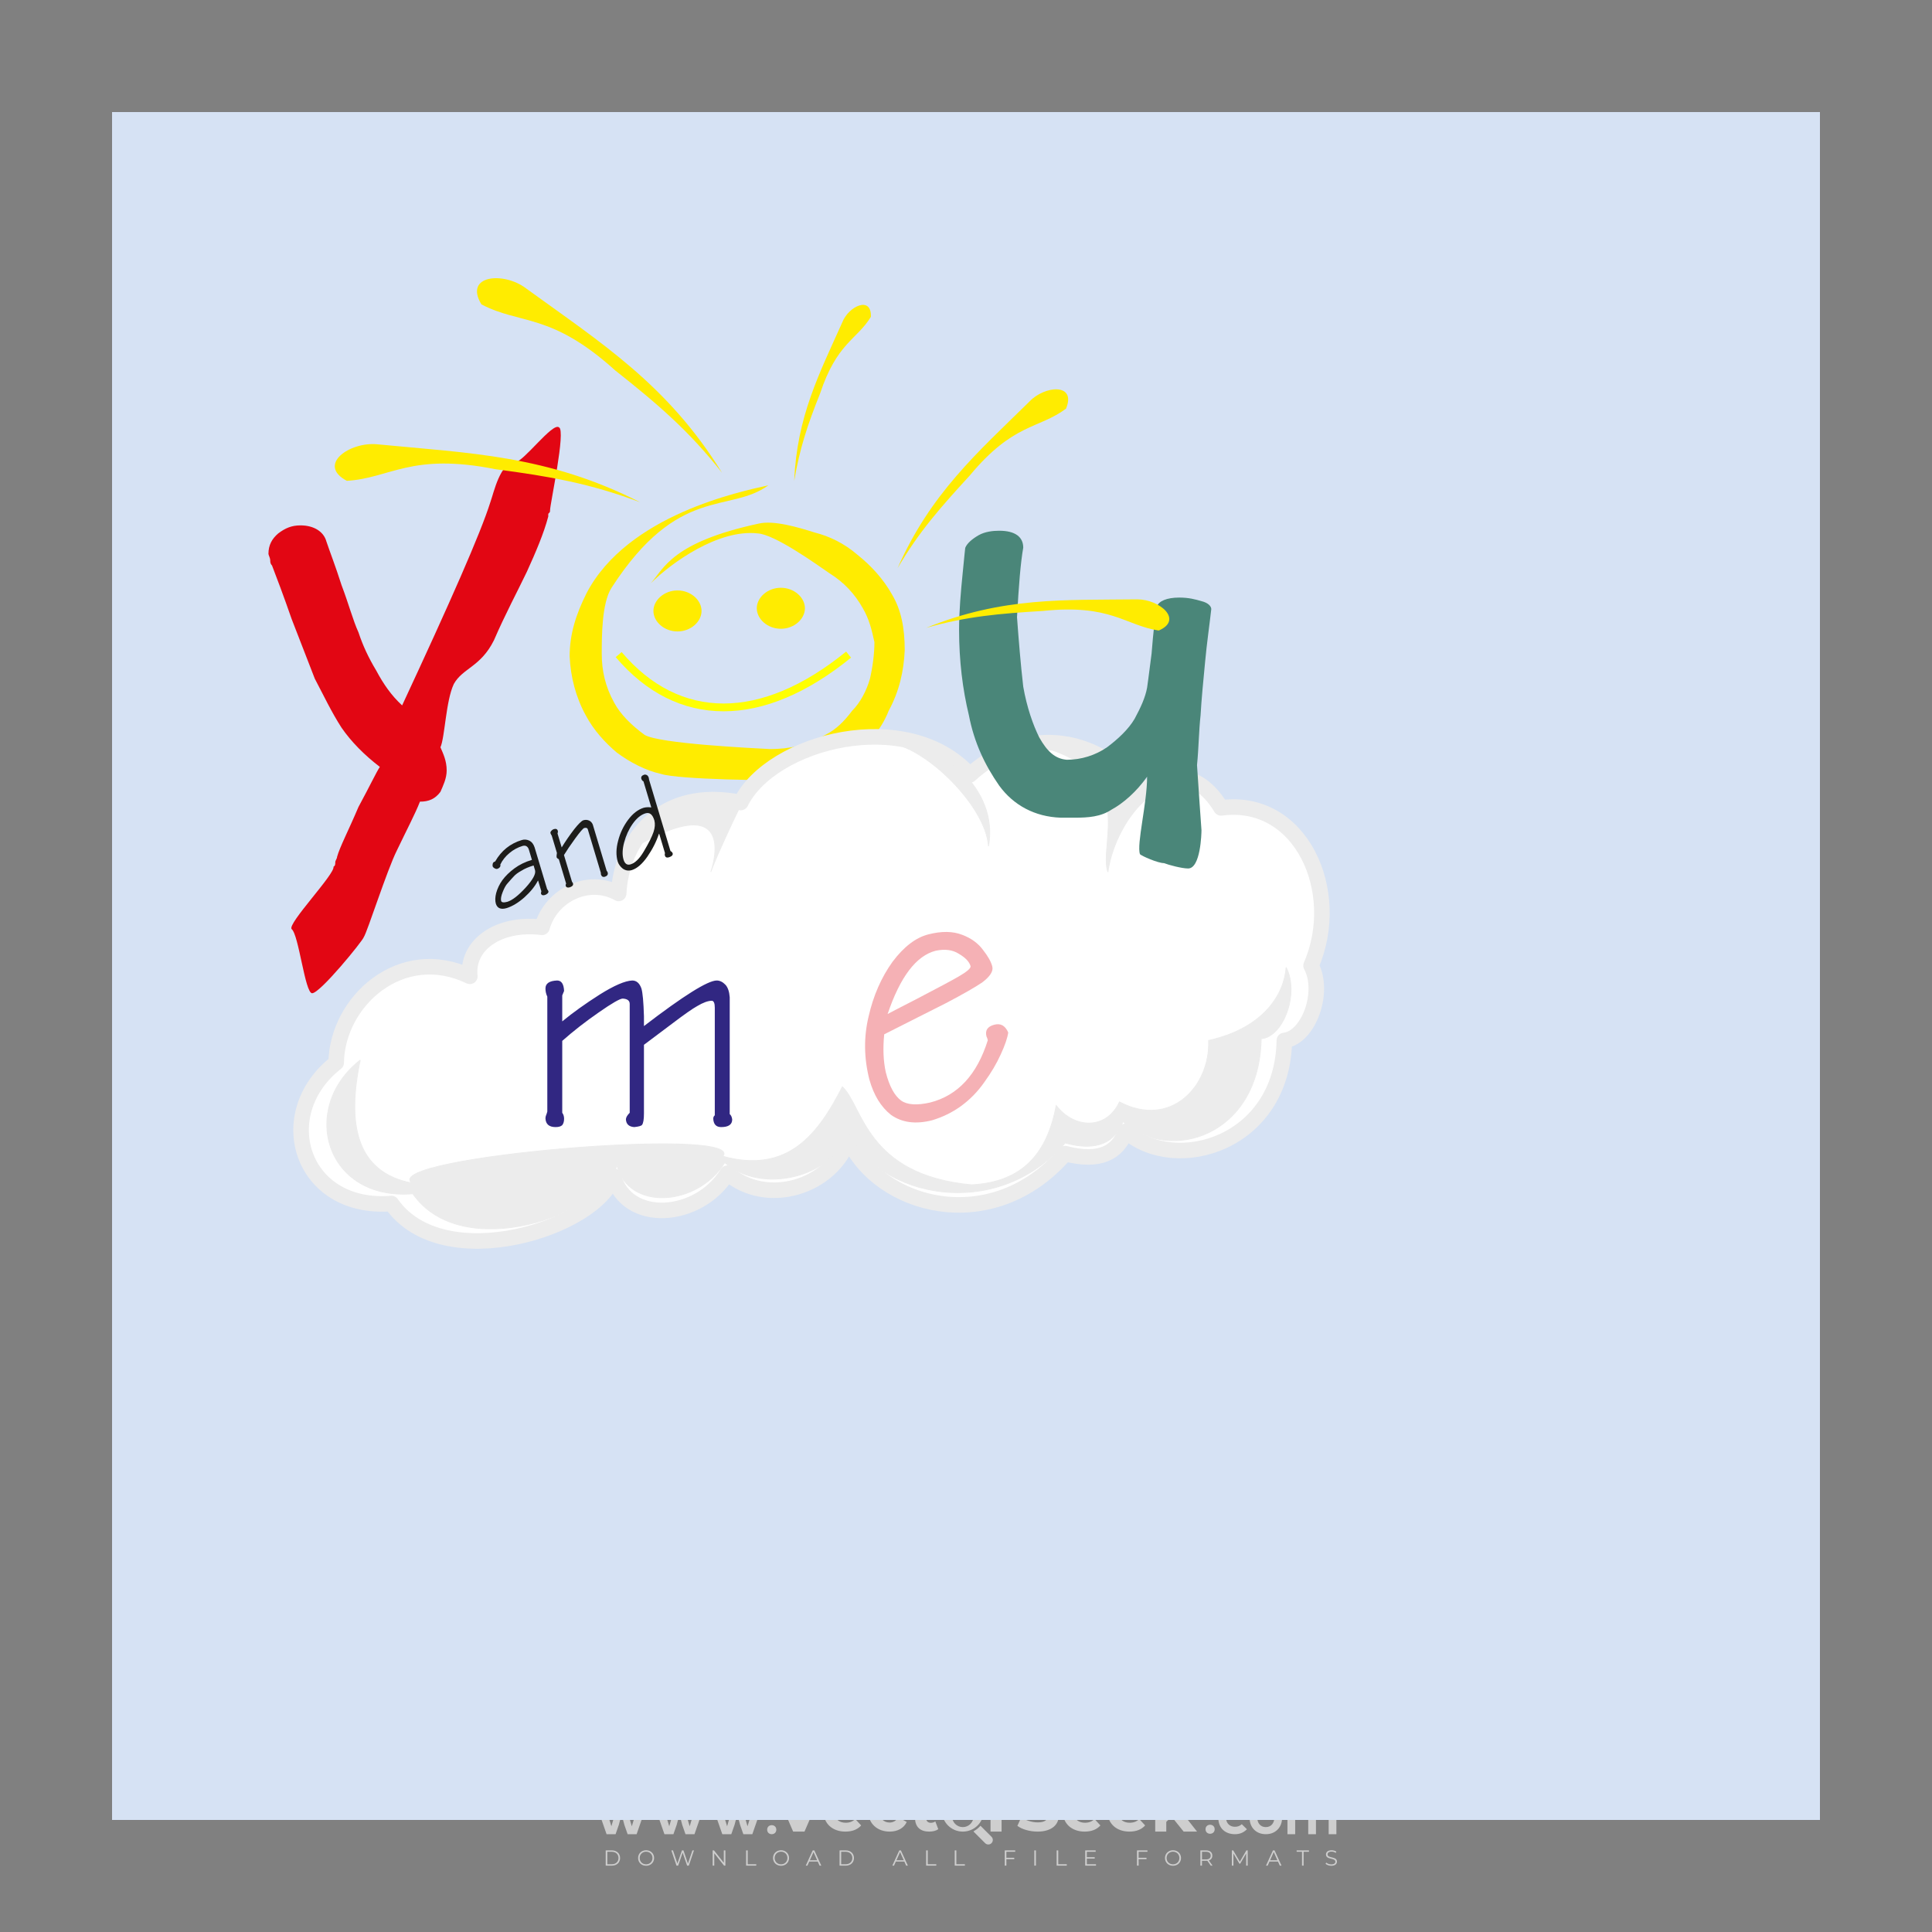 <?xml version="1.0" encoding="iso-8859-1"?>
<!-- Generator: Adobe Illustrator 27.0.0, SVG Export Plug-In . SVG Version: 6.00 Build 0)  -->
<svg version="1.1" id="Layer_1" xmlns="http://www.w3.org/2000/svg" xmlns:xlink="http://www.w3.org/1999/xlink" x="0px" y="0px"
	 viewBox="0 0 500 500" style="enable-background:new 0 0 500 500;" xml:space="preserve">
<rect x="0" y="0" width="500" height="500" fill="#808080" stroke="none"/>
<g id="watermark_1_">
	<g>
		<g id="watermark" style="opacity:0.61;">
			<g>
				<g>
					<g>
						<g>
							<polygon style="fill:#FFFFFF;" points="213.765,461.172 208.204,474.017 205.268,474.017 199.726,461.172 202.938,461.172 
								206.846,470.347 210.81,461.172 							"/>
						</g>
						<g>
							<path style="fill:#FFFFFF;" d="M223.507,469.741h-7.469c0.275,1.23,1.321,1.982,2.826,1.982c1.046,0,1.798-0.312,2.477-0.954
								l1.523,1.651c-0.917,1.046-2.294,1.597-4.074,1.597c-3.413,0-5.634-2.147-5.634-5.083c0-2.954,2.257-5.083,5.267-5.083
								c2.899,0,5.138,1.945,5.138,5.12C223.562,469.191,223.526,469.503,223.507,469.741 M216.002,468.071h4.863
								c-0.202-1.248-1.138-2.055-2.422-2.055C217.139,466.016,216.204,466.805,216.002,468.071"/>
						</g>
						<g>
							<path style="fill:#FFFFFF;" d="M224.735,468.934c0-2.973,2.294-5.083,5.505-5.083c2.074,0,3.707,0.899,4.423,2.514
								l-2.22,1.193c-0.532-0.936-1.321-1.358-2.221-1.358c-1.45,0-2.587,1.009-2.587,2.734c0,1.725,1.138,2.734,2.587,2.734
								c0.899,0,1.688-0.404,2.221-1.358l2.22,1.211c-0.716,1.578-2.349,2.495-4.423,2.495
								C227.029,474.017,224.735,471.907,224.735,468.934"/>
						</g>
						<g>
							<path style="fill:#FFFFFF;" d="M242.828,473.393c-0.587,0.422-1.45,0.624-2.331,0.624c-2.33,0-3.688-1.193-3.688-3.542
								v-4.055h-1.523v-2.202h1.523v-2.404h2.863v2.404h2.459v2.202h-2.459v4.019c0,0.844,0.458,1.303,1.229,1.303
								c0.422,0,0.844-0.128,1.156-0.367L242.828,473.393z"/>
						</g>
					</g>
					<g>
						<path style="fill:#FFFFFF;" d="M262.474,463.997v2.643c-0.238-0.018-0.422-0.037-0.642-0.037
							c-1.578,0-2.624,0.862-2.624,2.753v4.661h-2.863v-9.873h2.734v1.303C259.776,464.493,260.951,463.997,262.474,463.997"/>
					</g>
					<g>
						<path style="fill:#FFFFFF;" d="M263.299,472.53l1.009-2.239c1.083,0.789,2.697,1.339,4.239,1.339
							c1.762,0,2.477-0.587,2.477-1.376c0-2.404-7.469-0.752-7.469-5.524c0-2.184,1.762-4,5.413-4c1.615,0,3.267,0.385,4.459,1.138
							l-0.918,2.257c-1.193-0.679-2.422-1.009-3.56-1.009c-1.761,0-2.44,0.66-2.44,1.468c0,2.367,7.468,0.734,7.468,5.45
							c0,2.147-1.78,3.982-5.45,3.982C266.492,474.017,264.437,473.411,263.299,472.53"/>
					</g>
					<g>
						<path style="fill:#FFFFFF;" d="M285.428,469.741h-7.469c0.275,1.23,1.321,1.982,2.826,1.982c1.046,0,1.798-0.312,2.477-0.954
							l1.523,1.651c-0.918,1.046-2.294,1.597-4.074,1.597c-3.413,0-5.634-2.147-5.634-5.083c0-2.954,2.257-5.083,5.267-5.083
							c2.9,0,5.138,1.945,5.138,5.12C285.484,469.191,285.447,469.503,285.428,469.741 M277.923,468.071h4.863
							c-0.202-1.248-1.138-2.055-2.422-2.055C279.061,466.016,278.125,466.805,277.923,468.071"/>
					</g>
					<g>
						<path style="fill:#FFFFFF;" d="M297.007,469.741h-7.469c0.275,1.23,1.321,1.982,2.826,1.982c1.046,0,1.798-0.312,2.477-0.954
							l1.523,1.651c-0.918,1.046-2.294,1.597-4.074,1.597c-3.413,0-5.634-2.147-5.634-5.083c0-2.954,2.257-5.083,5.267-5.083
							c2.899,0,5.138,1.945,5.138,5.12C297.062,469.191,297.025,469.503,297.007,469.741 M289.501,468.071h4.863
							c-0.202-1.248-1.138-2.055-2.422-2.055C290.639,466.016,289.703,466.805,289.501,468.071"/>
					</g>
					<g>
						<polygon style="fill:#FFFFFF;" points="303.208,470.145 301.831,471.503 301.831,474.017 298.969,474.017 298.969,460.401 
							301.831,460.401 301.831,468.108 306.016,464.144 309.429,464.144 305.318,468.328 309.796,474.017 306.327,474.017 						"/>
					</g>
					<g>
						<path style="fill:#FFFFFF;" d="M256.601,475.359L256.601,475.359l-2.86-2.86c-0.435,0.508-0.953,0.943-1.534,1.284
							c-0.092,0.069-0.186,0.136-0.283,0.199l3.027,3.027c0.456,0.456,1.195,0.456,1.65,0
							C257.057,476.554,257.057,475.815,256.601,475.359"/>
					</g>
					<g>
						<path style="fill:#FFFFFF;" d="M249.984,463.244c0.221-0.173,0.495-0.281,0.797-0.281c0.042,0,0.083,0.002,0.124,0.006
							c-0.214-0.156-0.478-0.249-0.764-0.249c-0.395,0-0.744,0.18-0.981,0.458c-0.051,0-0.1,0.006-0.151,0.008
							c0.039-0.077,0.064-0.162,0.064-0.255c0-0.234-0.143-0.434-0.346-0.519c0.087,0.126,0.138,0.279,0.138,0.445
							c0,0.122-0.031,0.237-0.081,0.341c-2.811,0.201-5.03,2.539-5.03,5.4c0,2.993,2.426,5.42,5.42,5.42
							c2.993,0,5.42-2.426,5.42-5.42C254.595,465.879,252.593,463.635,249.984,463.244 M247.983,464.656
							c0.435,0,0.844,0.112,1.199,0.309c0.374-0.245,0.82-0.387,1.299-0.387c0.711,0,1.348,0.312,1.784,0.806
							c-0.435-0.379-1.004-0.61-1.627-0.61c-0.449,0-0.87,0.12-1.234,0.329c-0.079,0.046-0.156,0.096-0.229,0.15
							c-0.065-0.048-0.133-0.093-0.204-0.134c-0.369-0.219-0.8-0.344-1.26-0.344c-0.3,0-0.588,0.054-0.854,0.152
							C247.196,464.754,247.578,464.656,247.983,464.656 M251.772,469.098c0.115,0.305,0.181,0.634,0.181,0.979
							c0,1.534-1.244,2.777-2.778,2.777c-1.534,0-2.777-1.243-2.777-2.777c0-0.345,0.066-0.674,0.181-0.979
							c-0.62-0.382-1.035-1.064-1.035-1.846c0-1.197,0.971-2.168,2.168-2.168c0.565,0,1.078,0.218,1.463,0.572
							c0.386-0.354,0.899-0.572,1.464-0.572c1.197,0,2.168,0.971,2.168,2.168C252.807,468.034,252.392,468.716,251.772,469.098"/>
					</g>
					<g>
						<path style="fill:#FFFFFF;" d="M251.666,467.061c0,0.497-0.404,0.901-0.901,0.901c-0.497,0-0.901-0.404-0.901-0.901
							s0.404-0.901,0.901-0.901c0.101,0,0.197,0.017,0.287,0.047c-0.03,0.062-0.045,0.132-0.045,0.204
							c0,0.273,0.221,0.494,0.494,0.494c0.05,0,0.099-0.008,0.146-0.022C251.66,466.941,251.666,467,251.666,467.061"/>
					</g>
					<g>
						<path style="fill:#FFFFFF;" d="M248.255,467.061c0,0.376-0.305,0.681-0.681,0.681c-0.376,0-0.681-0.305-0.681-0.681
							s0.305-0.681,0.681-0.681c0.076,0,0.149,0.013,0.217,0.035c-0.023,0.047-0.034,0.1-0.034,0.155
							c0,0.206,0.167,0.374,0.374,0.374c0.038,0,0.075-0.006,0.11-0.017C248.25,466.97,248.255,467.015,248.255,467.061"/>
					</g>
					<g>
						<g>
							<g>
								<rect x="242.908" y="467.83" style="fill:#FFFFFF;" width="0.616" height="0.616"/>
							</g>
							<g>
								<rect x="254.827" y="467.83" style="fill:#FFFFFF;" width="0.616" height="0.616"/>
							</g>
							<g>
								<path style="fill:#FFFFFF;" d="M255.205,468.082h-0.14c0-3.248-2.642-5.89-5.89-5.89c-3.248,0-5.89,2.642-5.89,5.89h-0.14
									c0-1.611,0.627-3.125,1.766-4.264c1.139-1.139,2.653-1.766,4.264-1.766c1.611,0,3.125,0.627,4.264,1.766
									C254.578,464.957,255.205,466.471,255.205,468.082"/>
							</g>
						</g>
						<g>
							<rect x="248.868" y="461.814" style="fill:#FFFFFF;" width="0.616" height="0.616"/>
						</g>
						<g>
							<rect x="244.95" y="462.052" style="fill:#FFFFFF;" width="8.45" height="0.14"/>
						</g>
						<g>
							<path style="fill:#FFFFFF;" d="M245.174,462.15c0,0.108-0.088,0.196-0.196,0.196c-0.108,0-0.196-0.088-0.196-0.196
								c0-0.108,0.088-0.196,0.196-0.196C245.086,461.954,245.174,462.042,245.174,462.15"/>
						</g>
						<g>
							<path style="fill:#FFFFFF;" d="M253.596,462.15c0,0.108-0.088,0.196-0.196,0.196c-0.108,0-0.196-0.088-0.196-0.196
								c0-0.108,0.088-0.196,0.196-0.196C253.509,461.954,253.596,462.042,253.596,462.15"/>
						</g>
					</g>
				</g>
				<g>
					<path style="fill:#FFFFFF;" d="M314.356,473.409c0,1.559-2.364,1.559-2.364,0C311.993,471.851,314.356,471.851,314.356,473.409
						z"/>
				</g>
				<g>
					<g>
						<g>
							<path style="fill:#FFFFFF;" d="M161.739,466.549l1.772,6.088l1.855-6.088h2.215l-2.823,8.14h-2.33l-0.837-2.396l-0.722-2.708
								l-0.722,2.708l-0.837,2.396h-2.33l-2.839-8.14h2.231l1.855,6.088l1.756-6.088H161.739z"/>
						</g>
						<g>
							<path style="fill:#FFFFFF;" d="M176.713,466.549l1.772,6.088l1.855-6.088h2.215l-2.823,8.14h-2.33l-0.837-2.396l-0.722-2.708
								l-0.722,2.708l-0.837,2.396h-2.33l-2.839-8.14h2.231l1.855,6.088l1.756-6.088H176.713z"/>
						</g>
						<g>
							<path style="fill:#FFFFFF;" d="M191.687,466.549l1.772,6.088l1.855-6.088h2.215l-2.823,8.14h-2.33l-0.837-2.396l-0.722-2.708
								l-0.722,2.708l-0.837,2.396h-2.33l-2.839-8.14h2.231l1.855,6.088l1.756-6.088H191.687z"/>
						</g>
					</g>
					<g>
						<path style="fill:#FFFFFF;" d="M200.908,473.52c0,1.559-2.364,1.559-2.364,0C198.545,471.962,200.908,471.962,200.908,473.52z
							"/>
					</g>
					<g>
						<path style="fill:#FFFFFF;" d="M322.71,473.409c-0.935,0.919-1.919,1.28-3.117,1.28c-2.346,0-4.3-1.411-4.3-4.282
							s1.953-4.284,4.3-4.284c1.149,0,2.035,0.329,2.921,1.199l-1.264,1.329c-0.476-0.428-1.066-0.64-1.623-0.64
							c-1.346,0-2.33,0.985-2.33,2.396c0,1.542,1.05,2.362,2.297,2.362c0.64,0,1.28-0.18,1.772-0.672L322.71,473.409z"/>
					</g>
					<g>
						<path style="fill:#FFFFFF;" d="M331.805,470.472c0,2.33-1.591,4.217-4.217,4.217c-2.626,0-4.201-1.887-4.201-4.217
							c0-2.314,1.609-4.217,4.185-4.217C330.149,466.255,331.805,468.158,331.805,470.472z M325.389,470.472
							c0,1.231,0.739,2.38,2.199,2.38c1.46,0,2.199-1.149,2.199-2.38c0-1.215-0.854-2.396-2.199-2.396
							C326.144,468.077,325.389,469.258,325.389,470.472z"/>
					</g>
					<g>
						<path style="fill:#FFFFFF;" d="M338.572,474.689v-4.332c0-1.068-0.559-2.035-1.658-2.035c-1.082,0-1.722,0.967-1.722,2.035
							v4.332h-2.003v-8.107h1.855l0.148,0.985c0.426-0.82,1.362-1.116,2.133-1.116c0.969,0,1.937,0.394,2.396,1.51
							c0.723-1.149,1.658-1.478,2.708-1.478c2.297,0,3.43,1.412,3.43,3.84v4.365h-2.003v-4.365c0-1.066-0.442-1.97-1.526-1.97
							c-1.082,0-1.756,0.935-1.756,2.003v4.332H338.572z"/>
					</g>
				</g>
			</g>
		</g>
		<g style="opacity:0.61;">
			<g>
				<g>
					<path style="fill:#FFFFFF;" d="M345.988,431.299c-0.006-1.224-0.959-2.121-2.189-2.14c-0.924-0.014-0.832,0.12-0.834-0.867
						c-0.003-1.097-0.007-2.194,0.003-3.292c0.003-0.379-0.112-0.691-0.362-0.976c-2.342-2.668-4.678-5.342-7.019-8.011
						c-0.12-0.137-0.275-0.244-0.414-0.366c-6.214,0-12.427,0-18.641,0c-0.794,0.293-1.14,0.868-1.138,1.709
						c0.01,3.748,0.004,7.496,0.004,11.243c0,0.556-0.003,0.589-0.55,0.551c-1.497-0.102-2.516,0.986-2.497,2.492
						c0.044,3.476,0.013,6.953,0.014,10.429c0.001,1.58,0.867,2.443,2.45,2.449c0.582,0.002,0.582,0.002,0.582,0.6
						c0,2.219-0.001,4.438,0.001,6.657c0.001,1.192,0.58,1.771,1.768,1.771c8.013,0.001,16.027,0.001,24.04,0
						c1.168,0,1.755-0.583,1.757-1.745c0.002-2.256,0-4.512,0.001-6.768c0-0.512,0.002-0.511,0.52-0.515
						c0.271-0.002,0.541,0.008,0.809-0.058c0.996-0.246,1.69-1.044,1.694-2.069C346.003,438.696,346.005,434.997,345.988,431.299z
						 M317.537,417.162c5.337,0,10.674,0,16.01,0c0.548,0,0.554,0.007,0.554,0.561c0.001,2.243-0.001,4.486,0.001,6.73
						c0.001,0.811,0.249,1.059,1.06,1.059c1.91,0.001,3.821,0,5.731,0.001c0.458,0,0.479,0.021,0.481,0.483
						c0.003,0.887,0.002,1.775,0,2.662c-0.001,0.477-0.024,0.498-0.504,0.499c-3.895,0.001-7.79,0-11.684,0
						c-3.882,0-7.765,0-11.647,0c-0.55,0-0.552-0.001-0.552-0.561c-0.001-3.624-0.001-7.247,0-10.871
						C316.987,417.166,316.991,417.162,317.537,417.162z M340.822,451.579c-3.883,0.001-7.766,0-11.65,0c-3.871,0-7.742,0-11.613,0
						c-0.572,0-0.574-0.002-0.574-0.579c-0.001-1.997-0.001-3.994,0.001-5.991c0-0.464,0.023-0.486,0.478-0.487
						c7.803-0.001,15.607-0.001,23.41,0c0.478,0,0.499,0.02,0.499,0.503c0.002,1.997,0.001,3.994,0,5.991
						C341.375,451.574,341.37,451.579,340.822,451.579z"/>
				</g>
				<g>
					<g>
						<rect x="327.418" y="417.053" style="fill:#FFFFFF;" width="1.757" height="1.054"/>
					</g>
					<g>
						<rect x="325.662" y="418.107" style="fill:#FFFFFF;" width="1.757" height="1.054"/>
					</g>
					<g>
						<rect x="327.418" y="419.161" style="fill:#FFFFFF;" width="1.757" height="1.054"/>
					</g>
					<g>
						<rect x="325.662" y="420.215" style="fill:#FFFFFF;" width="1.757" height="1.054"/>
					</g>
					<g>
						<rect x="327.418" y="421.269" style="fill:#FFFFFF;" width="1.757" height="1.054"/>
					</g>
					<g>
						<rect x="325.662" y="422.323" style="fill:#FFFFFF;" width="1.757" height="1.054"/>
					</g>
					<g>
						<rect x="327.418" y="423.378" style="fill:#FFFFFF;" width="1.757" height="1.054"/>
					</g>
					<g>
						<rect x="325.662" y="424.432" style="fill:#FFFFFF;" width="1.757" height="1.054"/>
					</g>
					<g>
						<rect x="327.418" y="425.486" style="fill:#FFFFFF;" width="1.757" height="1.054"/>
					</g>
					<g>
						<rect x="325.662" y="426.54" style="fill:#FFFFFF;" width="1.757" height="1.054"/>
					</g>
					<g>
						<rect x="327.418" y="427.594" style="fill:#FFFFFF;" width="1.757" height="1.054"/>
					</g>
					<g>
						<rect x="325.662" y="428.648" style="fill:#FFFFFF;" width="1.757" height="1.054"/>
					</g>
				</g>
			</g>
			<g>
				<path style="fill:#FFFFFF;" d="M187.637,431.299c-0.006-1.224-0.959-2.121-2.189-2.14c-0.924-0.014-0.832,0.12-0.834-0.867
					c-0.003-1.097-0.007-2.194,0.003-3.292c0.003-0.379-0.112-0.691-0.362-0.976c-2.342-2.668-4.678-5.342-7.019-8.011
					c-0.12-0.137-0.275-0.244-0.414-0.366c-6.214,0-12.427,0-18.641,0c-0.794,0.293-1.14,0.868-1.138,1.709
					c0.01,3.748,0.004,7.496,0.004,11.243c0,0.556-0.003,0.589-0.55,0.551c-1.497-0.102-2.516,0.986-2.497,2.492
					c0.044,3.476,0.013,6.953,0.014,10.429c0.001,1.58,0.867,2.443,2.45,2.449c0.582,0.002,0.582,0.002,0.582,0.6
					c0,2.219-0.001,4.438,0.001,6.657c0.001,1.192,0.58,1.771,1.768,1.771c8.013,0.001,16.027,0.001,24.04,0
					c1.168,0,1.755-0.583,1.757-1.745c0.002-2.256,0-4.512,0.001-6.768c0-0.512,0.002-0.511,0.52-0.515
					c0.271-0.002,0.541,0.008,0.809-0.058c0.996-0.246,1.69-1.044,1.694-2.069C187.652,438.696,187.655,434.997,187.637,431.299z
					 M159.187,417.162c5.337,0,10.674,0,16.01,0c0.548,0,0.554,0.007,0.554,0.561c0.001,2.243-0.001,4.486,0.001,6.73
					c0.001,0.811,0.249,1.059,1.06,1.059c1.91,0.001,3.821,0,5.731,0.001c0.458,0,0.479,0.021,0.481,0.483
					c0.003,0.887,0.002,1.775,0,2.662c-0.001,0.477-0.024,0.498-0.504,0.499c-3.895,0.001-7.79,0-11.684,0
					c-3.882,0-7.765,0-11.647,0c-0.55,0-0.552-0.001-0.552-0.561c-0.001-3.624-0.001-7.247,0-10.871
					C158.636,417.166,158.64,417.162,159.187,417.162z M182.472,451.579c-3.883,0.001-7.766,0-11.65,0c-3.871,0-7.742,0-11.613,0
					c-0.572,0-0.574-0.002-0.574-0.579c-0.001-1.997-0.001-3.994,0.001-5.991c0-0.464,0.023-0.486,0.478-0.487
					c7.803-0.001,15.607-0.001,23.41,0c0.478,0,0.499,0.02,0.499,0.503c0.002,1.997,0.001,3.994,0,5.991
					C183.024,451.574,183.019,451.579,182.472,451.579z"/>
			</g>
			<g>
				<path style="fill:#FFFFFF;" d="M159.779,440.669v-7.897h2.779c0.375,0,0.726,0.061,1.053,0.182
					c0.327,0.121,0.612,0.292,0.855,0.513c0.242,0.221,0.434,0.483,0.573,0.789c0.14,0.305,0.21,0.642,0.21,1.009
					c0,0.375-0.07,0.715-0.21,1.02c-0.14,0.305-0.331,0.568-0.573,0.789c-0.243,0.221-0.528,0.392-0.855,0.513
					c-0.327,0.121-0.678,0.182-1.053,0.182h-1.29v2.901H159.779z M162.58,436.356c0.39,0,0.684-0.111,0.882-0.331
					c0.199-0.22,0.298-0.474,0.298-0.761c0-0.14-0.024-0.276-0.072-0.408c-0.048-0.132-0.121-0.248-0.221-0.347
					c-0.099-0.099-0.223-0.178-0.37-0.237c-0.147-0.059-0.32-0.089-0.518-0.089h-1.312v2.173H162.58z"/>
				<path style="fill:#FFFFFF;" d="M166.308,432.771h1.731l3.177,5.294h0.088l-0.088-1.522v-3.772h1.478v7.897h-1.566l-3.353-5.592
					h-0.088l0.088,1.522v4.07h-1.467V432.771z"/>
				<path style="fill:#FFFFFF;" d="M177.922,436.334h3.872c0.022,0.089,0.04,0.195,0.055,0.32c0.014,0.125,0.022,0.25,0.022,0.375
					c0,0.507-0.077,0.985-0.231,1.434c-0.154,0.449-0.397,0.849-0.728,1.202c-0.353,0.375-0.776,0.666-1.268,0.871
					c-0.493,0.206-1.055,0.309-1.688,0.309c-0.574,0-1.114-0.103-1.622-0.309c-0.507-0.206-0.948-0.492-1.323-0.86
					c-0.375-0.367-0.673-0.803-0.894-1.307c-0.221-0.504-0.331-1.053-0.331-1.649c0-0.595,0.11-1.145,0.331-1.649
					c0.221-0.504,0.518-0.939,0.894-1.307c0.375-0.367,0.816-0.654,1.323-0.86c0.507-0.206,1.048-0.309,1.622-0.309
					c0.64,0,1.211,0.11,1.715,0.331c0.504,0.221,0.935,0.526,1.296,0.915l-1.025,1.004c-0.258-0.272-0.544-0.48-0.861-0.623
					c-0.316-0.143-0.695-0.215-1.136-0.215c-0.361,0-0.703,0.065-1.026,0.193c-0.324,0.129-0.607,0.311-0.85,0.546
					c-0.242,0.235-0.436,0.52-0.579,0.855c-0.143,0.335-0.215,0.708-0.215,1.119c0,0.412,0.072,0.785,0.215,1.12
					c0.143,0.335,0.338,0.62,0.584,0.855c0.246,0.235,0.531,0.418,0.855,0.546c0.323,0.129,0.669,0.193,1.037,0.193
					c0.419,0,0.773-0.061,1.064-0.182c0.29-0.121,0.538-0.278,0.744-0.469c0.148-0.132,0.275-0.3,0.381-0.502
					c0.106-0.202,0.189-0.428,0.248-0.678h-2.482V436.334z"/>
			</g>
			<g>
				<path style="fill:#FFFFFF;" d="M224.019,431.299c-0.006-1.224-0.959-2.121-2.189-2.14c-0.924-0.014-0.832,0.12-0.834-0.867
					c-0.003-1.097-0.007-2.194,0.003-3.292c0.003-0.379-0.112-0.691-0.362-0.976c-2.342-2.668-4.678-5.342-7.019-8.011
					c-0.12-0.137-0.275-0.244-0.414-0.366c-6.214,0-12.427,0-18.641,0c-0.794,0.293-1.14,0.868-1.138,1.709
					c0.01,3.748,0.004,7.496,0.004,11.243c0,0.556-0.003,0.589-0.55,0.551c-1.497-0.102-2.516,0.986-2.497,2.492
					c0.044,3.476,0.013,6.953,0.014,10.429c0.001,1.58,0.867,2.443,2.45,2.449c0.582,0.002,0.582,0.002,0.582,0.6
					c0,2.219-0.001,4.438,0.001,6.657c0.001,1.192,0.58,1.771,1.768,1.771c8.013,0.001,16.027,0.001,24.04,0
					c1.168,0,1.755-0.583,1.757-1.745c0.002-2.256,0-4.512,0.001-6.768c0-0.512,0.002-0.511,0.52-0.515
					c0.271-0.002,0.541,0.008,0.809-0.058c0.997-0.246,1.69-1.044,1.694-2.069C224.034,438.696,224.036,434.997,224.019,431.299z
					 M195.568,417.162c5.337,0,10.674,0,16.01,0c0.548,0,0.554,0.007,0.554,0.561c0.001,2.243-0.001,4.486,0.001,6.73
					c0.001,0.811,0.249,1.059,1.06,1.059c1.91,0.001,3.821,0,5.731,0.001c0.458,0,0.479,0.021,0.481,0.483
					c0.003,0.887,0.002,1.775,0,2.662c-0.001,0.477-0.024,0.498-0.504,0.499c-3.895,0.001-7.79,0-11.684,0
					c-3.882,0-7.765,0-11.647,0c-0.55,0-0.552-0.001-0.552-0.561c-0.001-3.624-0.001-7.247,0-10.871
					C195.018,417.166,195.022,417.162,195.568,417.162z M218.854,451.579c-3.883,0.001-7.766,0-11.65,0c-3.871,0-7.742,0-11.613,0
					c-0.572,0-0.574-0.002-0.574-0.579c-0.001-1.997-0.001-3.994,0.001-5.991c0-0.464,0.023-0.486,0.478-0.487
					c7.803-0.001,15.607-0.001,23.41,0c0.478,0,0.499,0.02,0.499,0.503c0.002,1.997,0.001,3.994,0,5.991
					C219.406,451.574,219.401,451.579,218.854,451.579z"/>
			</g>
			<g>
				<path style="fill:#FFFFFF;" d="M205.111,432.771h1.699l2.967,7.897h-1.644l-0.651-1.886h-3.044l-0.651,1.886h-1.643
					L205.111,432.771z M206.997,437.415l-0.706-1.974l-0.287-0.96h-0.088l-0.287,0.96l-0.706,1.974H206.997z"/>
				<path style="fill:#FFFFFF;" d="M211.331,434.536c-0.125,0-0.245-0.024-0.359-0.072c-0.114-0.048-0.213-0.114-0.298-0.199
					c-0.084-0.084-0.151-0.182-0.198-0.292c-0.048-0.11-0.072-0.232-0.072-0.364s0.024-0.254,0.072-0.364
					c0.048-0.11,0.114-0.208,0.198-0.292c0.084-0.084,0.184-0.151,0.298-0.198c0.114-0.048,0.233-0.072,0.359-0.072
					c0.257,0,0.478,0.09,0.662,0.27c0.184,0.181,0.276,0.399,0.276,0.656s-0.092,0.476-0.276,0.656
					C211.809,434.446,211.589,434.536,211.331,434.536z M210.615,440.669v-5.404h1.445v5.404H210.615z"/>
			</g>
			<g>
				<path style="fill:#FFFFFF;" d="M261.044,431.299c-0.006-1.224-0.959-2.121-2.189-2.14c-0.924-0.014-0.832,0.12-0.834-0.867
					c-0.003-1.097-0.007-2.194,0.003-3.292c0.003-0.379-0.112-0.691-0.362-0.976c-2.342-2.668-4.678-5.342-7.019-8.011
					c-0.12-0.137-0.275-0.244-0.414-0.366c-6.214,0-12.427,0-18.641,0c-0.794,0.293-1.14,0.868-1.138,1.709
					c0.01,3.748,0.004,7.496,0.004,11.243c0,0.556-0.003,0.589-0.55,0.551c-1.497-0.102-2.516,0.986-2.497,2.492
					c0.044,3.476,0.013,6.953,0.014,10.429c0.001,1.58,0.867,2.443,2.45,2.449c0.582,0.002,0.582,0.002,0.582,0.6
					c0,2.219-0.001,4.438,0.001,6.657c0.001,1.192,0.58,1.771,1.768,1.771c8.013,0.001,16.027,0.001,24.04,0
					c1.168,0,1.755-0.583,1.757-1.745c0.002-2.256,0-4.512,0.001-6.768c0-0.512,0.002-0.511,0.52-0.515
					c0.271-0.002,0.541,0.008,0.809-0.058c0.996-0.246,1.69-1.044,1.694-2.069C261.059,438.696,261.061,434.997,261.044,431.299z
					 M232.593,417.162c5.337,0,10.674,0,16.01,0c0.548,0,0.554,0.007,0.554,0.561c0.001,2.243-0.001,4.486,0.001,6.73
					c0.001,0.811,0.249,1.059,1.06,1.059c1.91,0.001,3.821,0,5.731,0.001c0.458,0,0.479,0.021,0.481,0.483
					c0.003,0.887,0.002,1.775,0,2.662c-0.001,0.477-0.024,0.498-0.504,0.499c-3.895,0.001-7.79,0-11.684,0
					c-3.882,0-7.765,0-11.647,0c-0.55,0-0.552-0.001-0.552-0.561c-0.001-3.624-0.001-7.247,0-10.871
					C232.042,417.166,232.047,417.162,232.593,417.162z M255.878,451.579c-3.883,0.001-7.766,0-11.65,0c-3.871,0-7.742,0-11.613,0
					c-0.572,0-0.574-0.002-0.574-0.579c-0.001-1.997-0.001-3.994,0.001-5.991c0-0.464,0.023-0.486,0.478-0.487
					c7.803-0.001,15.607-0.001,23.41,0c0.478,0,0.499,0.02,0.499,0.503c0.002,1.997,0.001,3.994,0,5.991
					C256.431,451.574,256.426,451.579,255.878,451.579z"/>
			</g>
			<g>
				<path style="fill:#FFFFFF;" d="M236.361,440.845c-0.338,0-0.662-0.048-0.971-0.143c-0.309-0.095-0.592-0.239-0.849-0.43
					c-0.257-0.191-0.481-0.425-0.673-0.7c-0.191-0.276-0.342-0.597-0.452-0.965l1.401-0.551c0.103,0.397,0.283,0.726,0.54,0.987
					c0.257,0.261,0.596,0.392,1.015,0.392c0.154,0,0.303-0.02,0.447-0.061c0.143-0.04,0.272-0.099,0.386-0.176
					s0.204-0.175,0.27-0.292c0.066-0.118,0.099-0.254,0.099-0.408c0-0.147-0.026-0.279-0.077-0.397
					c-0.051-0.117-0.138-0.227-0.259-0.331c-0.121-0.103-0.28-0.202-0.475-0.298c-0.195-0.095-0.435-0.195-0.722-0.298l-0.485-0.176
					c-0.213-0.073-0.429-0.173-0.645-0.298c-0.217-0.125-0.413-0.276-0.59-0.452c-0.177-0.176-0.322-0.384-0.436-0.623
					c-0.114-0.239-0.171-0.509-0.171-0.81c0-0.309,0.06-0.597,0.182-0.866c0.121-0.268,0.294-0.503,0.518-0.706
					c0.224-0.202,0.492-0.36,0.805-0.474s0.66-0.171,1.042-0.171c0.397,0,0.74,0.053,1.031,0.16
					c0.291,0.107,0.537,0.243,0.739,0.408c0.202,0.165,0.366,0.348,0.491,0.546c0.125,0.199,0.217,0.386,0.276,0.563l-1.312,0.551
					c-0.074-0.221-0.208-0.419-0.402-0.596c-0.195-0.176-0.462-0.265-0.8-0.265c-0.324,0-0.592,0.075-0.805,0.226
					c-0.213,0.151-0.32,0.348-0.32,0.59c0,0.235,0.103,0.436,0.309,0.601c0.206,0.165,0.533,0.325,0.982,0.48l0.497,0.165
					c0.316,0.111,0.605,0.237,0.866,0.381c0.261,0.143,0.485,0.314,0.673,0.513c0.187,0.199,0.331,0.425,0.43,0.678
					c0.1,0.254,0.149,0.546,0.149,0.877c0,0.412-0.083,0.767-0.248,1.064c-0.165,0.298-0.377,0.542-0.634,0.734
					c-0.258,0.191-0.548,0.335-0.872,0.43C236.986,440.797,236.67,440.845,236.361,440.845z"/>
				<path style="fill:#FFFFFF;" d="M239.516,432.771h1.61l1.633,4.754l0.287,1.015h0.088l0.309-1.015l1.699-4.754h1.61l-2.879,7.897
					h-1.566L239.516,432.771z"/>
				<path style="fill:#FFFFFF;" d="M251.097,436.334h3.871c0.022,0.089,0.04,0.195,0.055,0.32c0.015,0.125,0.023,0.25,0.023,0.375
					c0,0.507-0.078,0.985-0.232,1.434c-0.154,0.449-0.397,0.849-0.728,1.202c-0.353,0.375-0.775,0.666-1.268,0.871
					c-0.493,0.206-1.055,0.309-1.688,0.309c-0.574,0-1.114-0.103-1.621-0.309c-0.507-0.206-0.949-0.492-1.324-0.86
					c-0.375-0.367-0.673-0.803-0.894-1.307c-0.22-0.504-0.331-1.053-0.331-1.649c0-0.595,0.11-1.145,0.331-1.649
					c0.221-0.504,0.518-0.939,0.894-1.307c0.375-0.367,0.816-0.654,1.324-0.86c0.507-0.206,1.047-0.309,1.621-0.309
					c0.64,0,1.211,0.11,1.715,0.331c0.504,0.221,0.936,0.526,1.296,0.915l-1.026,1.004c-0.257-0.272-0.544-0.48-0.861-0.623
					c-0.316-0.143-0.694-0.215-1.136-0.215c-0.36,0-0.702,0.065-1.026,0.193c-0.323,0.129-0.607,0.311-0.849,0.546
					c-0.243,0.235-0.436,0.52-0.579,0.855c-0.143,0.335-0.215,0.708-0.215,1.119c0,0.412,0.072,0.785,0.215,1.12
					c0.143,0.335,0.338,0.62,0.585,0.855c0.246,0.235,0.531,0.418,0.854,0.546c0.324,0.129,0.669,0.193,1.037,0.193
					c0.419,0,0.774-0.061,1.064-0.182c0.29-0.121,0.539-0.278,0.745-0.469c0.147-0.132,0.274-0.3,0.38-0.502
					c0.107-0.202,0.189-0.428,0.248-0.678h-2.482V436.334z"/>
			</g>
			<g>
				<path style="fill:#FFFFFF;" d="M297.3,431.299c-0.006-1.224-0.959-2.121-2.189-2.14c-0.924-0.014-0.832,0.12-0.834-0.867
					c-0.003-1.097-0.007-2.194,0.003-3.292c0.003-0.379-0.112-0.691-0.362-0.976c-2.342-2.668-4.678-5.342-7.019-8.011
					c-0.12-0.137-0.275-0.244-0.414-0.366c-6.214,0-12.427,0-18.641,0c-0.794,0.293-1.14,0.868-1.138,1.709
					c0.01,3.748,0.004,7.496,0.004,11.243c0,0.556-0.003,0.589-0.55,0.551c-1.497-0.102-2.516,0.986-2.497,2.492
					c0.044,3.476,0.013,6.953,0.014,10.429c0.001,1.58,0.867,2.443,2.45,2.449c0.582,0.002,0.582,0.002,0.582,0.6
					c0,2.219-0.001,4.438,0.001,6.657c0.001,1.192,0.58,1.771,1.768,1.771c8.013,0.001,16.027,0.001,24.04,0
					c1.168,0,1.755-0.583,1.757-1.745c0.002-2.256,0-4.512,0.001-6.768c0-0.512,0.002-0.511,0.52-0.515
					c0.271-0.002,0.541,0.008,0.809-0.058c0.996-0.246,1.69-1.044,1.694-2.069C297.315,438.696,297.318,434.997,297.3,431.299z
					 M268.85,417.162c5.337,0,10.674,0,16.01,0c0.548,0,0.554,0.007,0.554,0.561c0.001,2.243-0.001,4.486,0.001,6.73
					c0.001,0.811,0.249,1.059,1.06,1.059c1.91,0.001,3.821,0,5.731,0.001c0.458,0,0.479,0.021,0.481,0.483
					c0.003,0.887,0.002,1.775,0,2.662c-0.001,0.477-0.024,0.498-0.504,0.499c-3.895,0.001-7.79,0-11.684,0
					c-3.882,0-7.765,0-11.647,0c-0.55,0-0.552-0.001-0.552-0.561c-0.001-3.624-0.001-7.247,0-10.871
					C268.299,417.166,268.303,417.162,268.85,417.162z M292.135,451.579c-3.883,0.001-7.766,0-11.65,0c-3.871,0-7.742,0-11.613,0
					c-0.572,0-0.574-0.002-0.574-0.579c-0.001-1.997-0.001-3.994,0.001-5.991c0-0.464,0.023-0.486,0.478-0.487
					c7.803-0.001,15.607-0.001,23.41,0c0.478,0,0.499,0.02,0.499,0.503c0.001,1.997,0.001,3.994,0,5.991
					C292.687,451.574,292.682,451.579,292.135,451.579z"/>
			</g>
			<g>
				<path style="fill:#FFFFFF;" d="M272.966,434.183v1.831h3.165v1.412h-3.165v1.831h3.518v1.412h-5.007v-7.897h5.007v1.412H272.966
					z"/>
				<path style="fill:#FFFFFF;" d="M277.852,440.669v-7.897h2.779c0.375,0,0.726,0.061,1.053,0.182
					c0.327,0.121,0.612,0.292,0.855,0.513c0.243,0.221,0.434,0.483,0.574,0.789c0.14,0.305,0.209,0.642,0.209,1.009
					c0,0.375-0.07,0.715-0.209,1.02c-0.14,0.305-0.331,0.568-0.574,0.789c-0.243,0.221-0.528,0.392-0.855,0.513
					c-0.327,0.121-0.678,0.182-1.053,0.182h-1.29v2.901H277.852z M280.653,436.356c0.389,0,0.684-0.111,0.882-0.331
					c0.199-0.22,0.298-0.474,0.298-0.761c0-0.14-0.024-0.276-0.072-0.408c-0.048-0.132-0.121-0.248-0.221-0.347
					c-0.099-0.099-0.222-0.178-0.37-0.237c-0.147-0.059-0.32-0.089-0.518-0.089h-1.312v2.173H280.653z"/>
				<path style="fill:#FFFFFF;" d="M286.797,440.845c-0.338,0-0.662-0.048-0.971-0.143c-0.309-0.095-0.592-0.239-0.849-0.43
					c-0.257-0.191-0.482-0.425-0.673-0.7c-0.191-0.276-0.342-0.597-0.452-0.965l1.401-0.551c0.103,0.397,0.283,0.726,0.541,0.987
					c0.257,0.261,0.595,0.392,1.015,0.392c0.154,0,0.303-0.02,0.447-0.061c0.143-0.04,0.272-0.099,0.386-0.176
					c0.114-0.077,0.204-0.175,0.27-0.292c0.066-0.118,0.1-0.254,0.1-0.408c0-0.147-0.026-0.279-0.077-0.397
					c-0.051-0.117-0.138-0.227-0.259-0.331c-0.121-0.103-0.279-0.202-0.474-0.298c-0.195-0.095-0.436-0.195-0.723-0.298
					l-0.485-0.176c-0.213-0.073-0.428-0.173-0.645-0.298c-0.217-0.125-0.414-0.276-0.59-0.452c-0.176-0.176-0.322-0.384-0.436-0.623
					c-0.114-0.239-0.171-0.509-0.171-0.81c0-0.309,0.061-0.597,0.182-0.866c0.121-0.268,0.294-0.503,0.518-0.706
					c0.224-0.202,0.493-0.36,0.805-0.474c0.312-0.114,0.66-0.171,1.042-0.171c0.397,0,0.741,0.053,1.031,0.16
					c0.29,0.107,0.537,0.243,0.739,0.408c0.202,0.165,0.365,0.348,0.491,0.546c0.125,0.199,0.217,0.386,0.276,0.563l-1.312,0.551
					c-0.074-0.221-0.208-0.419-0.403-0.596c-0.195-0.176-0.462-0.265-0.799-0.265c-0.324,0-0.592,0.075-0.805,0.226
					c-0.213,0.151-0.32,0.348-0.32,0.59c0,0.235,0.103,0.436,0.309,0.601c0.206,0.165,0.533,0.325,0.982,0.48l0.496,0.165
					c0.316,0.111,0.605,0.237,0.866,0.381c0.261,0.143,0.485,0.314,0.673,0.513c0.187,0.199,0.331,0.425,0.43,0.678
					c0.099,0.254,0.149,0.546,0.149,0.877c0,0.412-0.083,0.767-0.248,1.064c-0.165,0.298-0.377,0.542-0.634,0.734
					c-0.258,0.191-0.548,0.335-0.872,0.43C287.422,440.797,287.105,440.845,286.797,440.845z"/>
			</g>
			<g>
				<path style="fill:#FFFFFF;" d="M321.394,439.168l4.004-4.985h-3.827v-1.412h5.559v1.5l-3.96,4.985h4.004v1.412h-5.779V439.168z"
					/>
				<path style="fill:#FFFFFF;" d="M328.409,432.771h1.489v7.897h-1.489V432.771z"/>
				<path style="fill:#FFFFFF;" d="M331.486,440.669v-7.897h2.779c0.375,0,0.726,0.061,1.053,0.182
					c0.327,0.121,0.612,0.292,0.855,0.513s0.434,0.483,0.574,0.789c0.14,0.305,0.209,0.642,0.209,1.009
					c0,0.375-0.07,0.715-0.209,1.02c-0.14,0.305-0.331,0.568-0.574,0.789c-0.243,0.221-0.528,0.392-0.855,0.513
					c-0.327,0.121-0.678,0.182-1.053,0.182h-1.29v2.901H331.486z M334.288,436.356c0.389,0,0.684-0.111,0.882-0.331
					c0.199-0.22,0.298-0.474,0.298-0.761c0-0.14-0.024-0.276-0.072-0.408c-0.048-0.132-0.121-0.248-0.221-0.347
					c-0.099-0.099-0.222-0.178-0.37-0.237c-0.147-0.059-0.32-0.089-0.518-0.089h-1.312v2.173H334.288z"/>
			</g>
		</g>
		<g style="opacity:0.61;">
			<path style="fill:#FFFFFF;" d="M300.133,433.27h9.067v2.242h-9.067V433.27z M300.133,437.136h9.067v2.243h-9.067V437.136z"/>
		</g>
	</g>
	<g style="opacity:0.61;">
		<path style="fill:#FFFFFF;" d="M156.756,478.878h1.607c1.263,0,2.114,0.812,2.114,1.974c0,1.161-0.851,1.973-2.114,1.973h-1.607
			V478.878z M158.34,482.464c1.049,0,1.725-0.665,1.725-1.612c0-0.947-0.677-1.613-1.725-1.613h-1.167v3.225H158.34z"/>
		<path style="fill:#FFFFFF;" d="M165.139,480.851c0-1.15,0.879-2.007,2.075-2.007c1.184,0,2.069,0.851,2.069,2.007
			c0,1.156-0.885,2.007-2.069,2.007C166.019,482.858,165.139,482.002,165.139,480.851z M168.866,480.851
			c0-0.942-0.705-1.635-1.652-1.635c-0.953,0-1.663,0.693-1.663,1.635c0,0.941,0.71,1.635,1.663,1.635
			C168.162,482.486,168.866,481.793,168.866,480.851z"/>
		<path style="fill:#FFFFFF;" d="M179.596,478.878l-1.331,3.947h-0.44l-1.156-3.366l-1.161,3.366h-0.434l-1.331-3.947h0.429
			l1.139,3.394l1.178-3.394h0.389l1.161,3.411l1.156-3.411H179.596z"/>
		<path style="fill:#FFFFFF;" d="M187.731,478.878v3.947h-0.344l-2.537-3.202v3.202h-0.417v-3.947h0.344l2.543,3.203v-3.203H187.731
			z"/>
		<path style="fill:#FFFFFF;" d="M193.093,478.878h0.417v3.586h2.21v0.361h-2.627V478.878z"/>
		<path style="fill:#FFFFFF;" d="M200.061,480.851c0-1.15,0.879-2.007,2.075-2.007c1.184,0,2.069,0.851,2.069,2.007
			c0,1.156-0.885,2.007-2.069,2.007C200.941,482.858,200.061,482.002,200.061,480.851z M203.788,480.851
			c0-0.942-0.705-1.635-1.652-1.635c-0.953,0-1.663,0.693-1.663,1.635c0,0.941,0.71,1.635,1.663,1.635
			C203.083,482.486,203.788,481.793,203.788,480.851z"/>
		<path style="fill:#FFFFFF;" d="M211.636,481.77h-2.199l-0.474,1.054h-0.434l1.804-3.947h0.412l1.804,3.947h-0.44L211.636,481.77z
			 M211.484,481.432l-0.947-2.12l-0.947,2.12H211.484z"/>
		<path style="fill:#FFFFFF;" d="M217.28,478.878h1.607c1.263,0,2.114,0.812,2.114,1.974c0,1.161-0.851,1.973-2.114,1.973h-1.607
			V478.878z M218.864,482.464c1.049,0,1.725-0.665,1.725-1.612c0-0.947-0.677-1.613-1.725-1.613h-1.167v3.225H218.864z"/>
		<path style="fill:#FFFFFF;" d="M234.041,481.77h-2.199l-0.474,1.054h-0.434l1.804-3.947h0.412l1.804,3.947h-0.44L234.041,481.77z
			 M233.889,481.432l-0.947-2.12l-0.947,2.12H233.889z"/>
		<path style="fill:#FFFFFF;" d="M239.685,478.878h0.417v3.586h2.21v0.361h-2.627V478.878z"/>
		<path style="fill:#FFFFFF;" d="M247.082,478.878h0.417v3.586h2.21v0.361h-2.627V478.878z"/>
		<path style="fill:#FFFFFF;" d="M260.449,479.239v1.551h2.041v0.361h-2.041v1.675h-0.417v-3.947h2.706v0.361H260.449z"/>
		<path style="fill:#FFFFFF;" d="M267.678,478.878h0.417v3.947h-0.417V478.878z"/>
		<path style="fill:#FFFFFF;" d="M273.456,478.878h0.417v3.586h2.21v0.361h-2.627V478.878z"/>
		<path style="fill:#FFFFFF;" d="M283.644,482.464v0.361h-2.791v-3.947h2.706v0.361h-2.289v1.404h2.041v0.355h-2.041v1.466H283.644z
			"/>
		<path style="fill:#FFFFFF;" d="M294.672,479.239v1.551h2.041v0.361h-2.041v1.675h-0.417v-3.947h2.706v0.361H294.672z"/>
		<path style="fill:#FFFFFF;" d="M301.5,480.851c0-1.15,0.879-2.007,2.075-2.007c1.184,0,2.069,0.851,2.069,2.007
			c0,1.156-0.885,2.007-2.069,2.007C302.379,482.858,301.5,482.002,301.5,480.851z M305.226,480.851
			c0-0.942-0.705-1.635-1.652-1.635c-0.953,0-1.663,0.693-1.663,1.635c0,0.941,0.71,1.635,1.663,1.635
			C304.522,482.486,305.226,481.793,305.226,480.851z"/>
		<path style="fill:#FFFFFF;" d="M313.351,482.825l-0.902-1.269c-0.102,0.011-0.203,0.017-0.316,0.017h-1.06v1.252h-0.417v-3.947
			h1.477c1.004,0,1.613,0.507,1.613,1.353c0,0.62-0.327,1.054-0.902,1.24l0.964,1.353H313.351z M313.328,480.231
			c0-0.632-0.417-0.992-1.207-0.992h-1.048v1.979h1.048C312.911,481.218,313.328,480.851,313.328,480.231z"/>
		<path style="fill:#FFFFFF;" d="M322.907,478.878v3.947h-0.4v-3.158l-1.551,2.656h-0.197l-1.551-2.639v3.14h-0.4v-3.947h0.344
			l1.714,2.926l1.697-2.926H322.907z"/>
		<path style="fill:#FFFFFF;" d="M330.744,481.77h-2.199l-0.473,1.054h-0.434l1.804-3.947h0.411l1.804,3.947h-0.44L330.744,481.77z
			 M330.592,481.432l-0.947-2.12l-0.947,2.12H330.592z"/>
		<path style="fill:#FFFFFF;" d="M336.957,479.239h-1.387v-0.361h3.192v0.361h-1.387v3.586h-0.417V479.239z"/>
		<path style="fill:#FFFFFF;" d="M343.063,482.346l0.164-0.321c0.282,0.276,0.784,0.479,1.302,0.479c0.739,0,1.06-0.31,1.06-0.699
			c0-1.083-2.43-0.417-2.43-1.877c0-0.581,0.451-1.083,1.455-1.083c0.446,0,0.908,0.13,1.224,0.35l-0.141,0.333
			c-0.338-0.22-0.733-0.327-1.083-0.327c-0.722,0-1.043,0.321-1.043,0.716c0,1.083,2.43,0.429,2.43,1.866
			c0,0.581-0.462,1.077-1.472,1.077C343.937,482.858,343.356,482.65,343.063,482.346z"/>
	</g>
</g>
<g>
</g>
<g>
	<polygon style="fill-rule:evenodd;clip-rule:evenodd;fill:#D6E2F4;" points="29,29 471,29 471,471 29,471 29,29 	"/>
	<path style="fill-rule:evenodd;clip-rule:evenodd;fill:#FFEC00;" d="M168.413,150.961c5.305-5.305,17.528-14.069,27.676-12.915
		c4.382,0.231,14.99,7.842,18.68,10.379c3.69,2.306,6.458,5.304,8.533,8.994c1.615,2.768,2.306,5.535,2.999,8.764
		c0,2.998-0.462,6.458-1.153,9.456c-0.922,3.229-2.537,6.227-4.612,8.303c-2.076,2.767-4.152,4.843-6.919,6.227
		c-4.843,2.767-9.456,3.69-14.299,3.69c-4.382-0.231-28.829-1.384-32.519-3.69c-3.459-2.537-6.226-5.305-7.841-8.303
		c-2.306-4.151-3.229-8.303-3.229-12.684c0-4.382,0-13.146,2.536-17.066c17.297-26.753,30.443-19.142,40.59-26.523
		c-7.149,1.615-36.439,7.611-47.048,27.906c-2.768,5.535-4.382,10.609-4.382,16.375c0.231,5.305,1.615,10.609,4.151,15.222
		c2.076,3.92,5.074,7.149,8.072,9.686c3.46,2.537,7.38,4.612,11.532,5.535c4.382,1.384,28.828,1.845,33.441,1.384
		c4.382-0.462,8.533-1.845,12.684-4.382c0.231,0,0.692-0.231,1.153-0.692c0.461,0,0.692-0.231,0.923-0.461
		c4.843-2.999,8.533-6.919,10.609-12.223c2.768-5.074,3.921-10.379,4.151-15.683c0-5.766-0.922-10.378-3.228-14.299
		c-2.306-4.152-5.535-7.611-8.995-10.378c-3.459-2.999-7.38-4.843-11.07-5.766c-4.382-1.384-10.609-3.229-14.53-2.306
		C173.949,140.352,171.873,147.041,168.413,150.961L168.413,150.961z"/>
	
		<path style="fill-rule:evenodd;clip-rule:evenodd;fill:#FFFFFF;stroke:#ECECEC;stroke-width:4.023;stroke-linecap:round;stroke-linejoin:round;stroke-miterlimit:2.613;" d="
		M191.707,207.695c-20.295-4.151-30.904,9.456-31.596,23.524c-7.842-4.382-17.528,0.462-19.834,8.764
		c-11.301-1.384-19.603,4.612-18.681,12.684c-17.758-8.533-34.364,6.458-34.594,22.371c-16.836,13.146-9.225,38.284,14.299,36.439
		c13.376,19.142,53.505,6.227,57.426-7.149c3.459,12.685,22.14,11.301,29.52-0.692c10.148,8.764,26.983,3.69,31.365-8.764
		c7.842,17.528,37.131,25.6,56.043,3.69c8.994,2.306,13.607-0.231,15.683-5.765c12.915,11.3,40.59,3.228,41.051-23.524
		c6.227-0.692,10.609-12.454,6.919-19.373c8.302-19.142-2.537-43.589-23.293-40.821c-5.305-8.764-12.685-10.148-20.526-4.152
		c-12.684-15.913-31.365-16.374-44.511-4.382C234.834,182.557,199.548,191.782,191.707,207.695L191.707,207.695z"/>
	<path style="fill-rule:evenodd;clip-rule:evenodd;fill:#ECECEC;stroke:#ECECEC;stroke-width:0.216;stroke-miterlimit:2.613;" d="
		M217.999,281.266c-6.227,12.223-14.069,22.602-30.904,17.989c5.996-7.841-89.022,0.231-80.489,6.919
		c-14.529-2.768-16.836-15.452-13.376-31.827c-15.913,12.454-8.995,36.439,13.606,34.594c12.685,18.22,48.894,5.535,52.814-7.38
		c2.998,11.993,20.987,10.609,27.906-0.692c9.456,8.302,27.906,3.921,32.057-7.842c7.611,16.605,38.054,23.524,56.043,2.768
		c8.303,2.306,12.915-0.231,14.99-5.535c11.993,10.839,35.286,3.921,35.747-21.449c5.766-0.461,9.917-11.762,6.458-18.45
		c-0.462,6.688-5.535,15.683-20.065,18.912c0.461,11.993-9.917,22.832-23.063,15.913c-3.459,7.38-11.762,6.919-16.375,0.922
		c-2.306,12.223-8.533,19.834-21.91,20.526C223.995,304.098,223.303,286.109,217.999,281.266L217.999,281.266z M191.246,209.31
		c-20.065,41.744,12.223-12.685-26.983,9.917C170.028,208.618,183.866,206.542,191.246,209.31L191.246,209.31z M230.913,192.474
		c12.223-0.692,27.676,11.531,24.908,26.522C255.129,208.618,239.908,193.858,230.913,192.474L230.913,192.474z M306.098,202.622
		c-10.378,0.692-17.989,13.146-19.372,23.063c-2.537-7.15,8.072-25.6-17.528-32.519c11.762-0.231,20.064,5.074,26.061,12.916
		C297.795,204.236,301.947,201.238,306.098,202.622L306.098,202.622z"/>
	<path style="fill-rule:evenodd;clip-rule:evenodd;fill:#4A8679;" d="M264.815,141.736c-0.692,3.921-1.153,9.686-1.614,17.989
		c0.461,6.227,0.922,11.993,1.614,17.989c0.923,5.304,2.537,9.917,4.152,13.146c2.075,3.69,4.152,5.535,7.149,5.766
		c3.69,0,7.38-1.153,10.378-3.229c2.767-2.075,5.535-4.612,7.149-7.38c1.615-2.998,2.768-5.535,3.228-8.072
		c0,0,0.461-3.229,1.153-8.764c0.462-5.766,0.923-9.917,1.384-12.223c0.461-1.384,2.537-2.306,5.765-2.306
		c2.537,0,4.152,0.461,5.766,0.922c1.845,0.461,2.537,1.384,2.537,2.075c-0.462,4.152-1.153,8.764-1.615,13.838
		c-0.461,4.843-0.922,9.455-1.153,13.607c-0.462,4.151-0.462,8.303-0.922,12.915c0.461,7.38,0.922,13.376,1.153,16.836
		c0,0.923-0.231,9.917-3.459,9.917c-1.615,0-5.074-0.922-6.227-1.384c-1.615,0-5.766-1.845-6.227-2.306
		c-0.923-2.537,1.845-13.146,1.845-20.064c-2.768,3.92-6.227,6.919-9.225,8.533c-2.768,1.845-5.996,2.076-9.456,2.076h-3.689
		c-6.689-0.231-12.224-3.229-15.913-8.302c-3.69-5.305-6.458-11.07-7.842-18.22c-1.615-6.688-2.537-14.068-2.537-22.14
		c0-4.843,0.462-9.917,0.922-14.529c0.462-4.843,0.692-6.919,0.692-6.688c0.461-1.153,1.845-2.306,3.459-3.229
		c1.615-0.923,3.69-1.153,5.305-1.153C262.74,137.354,264.815,138.968,264.815,141.736L264.815,141.736z"/>
	<path style="fill-rule:evenodd;clip-rule:evenodd;fill:#E20613;" d="M141.891,133.664c-1.153,4.382-3.229,9.225-5.535,14.299
		c-2.537,5.305-5.535,10.839-8.533,17.758c-3.459,6.919-8.072,7.15-10.378,11.301c-2.075,4.382-2.306,13.838-3.459,16.375
		c0.692,1.615,1.614,3.459,1.614,5.996c0,2.076-0.922,3.921-1.614,5.535c-1.384,1.845-2.998,2.537-5.305,2.537
		c-1.153,2.998-3.459,7.38-5.996,12.685c-2.537,5.074-7.611,20.987-8.533,22.371c-0.231,0.922-11.301,14.529-13.376,14.529
		c-1.845,0-3.459-15.222-5.305-16.605c-1.153-1.383,11.301-14.299,10.839-16.143c0.461-0.231,0.461-0.692,0.461-1.153
		c0-0.462,0.461-0.923,0.461-1.384c0.692-2.537,2.998-6.919,5.535-12.916c2.998-5.535,4.612-8.994,5.535-10.378
		c-3.92-2.999-7.38-6.458-9.916-10.148c-2.537-3.921-4.613-8.302-6.919-12.685c-1.614-4.151-3.69-9.456-5.996-15.452
		c-2.075-5.996-3.921-10.839-5.074-13.838c-0.461-0.461-0.461-0.922-0.461-1.384c0-0.461-0.462-1.383-0.462-1.614
		c0-2.306,0.922-3.921,2.537-5.305c1.845-1.384,3.459-2.076,5.765-2.076c3.459,0,5.996,1.614,6.689,4.151
		c0.922,2.768,2.306,6.227,3.921,11.301c1.845,4.843,2.998,9.225,4.382,12.223c1.153,3.459,2.537,6.458,4.612,9.917
		c1.845,3.459,3.921,6.458,6.689,8.995c12.454-26.753,20.295-44.511,22.832-52.583c0.922-2.537,2.537-10.379,6.458-10.379
		c2.076,0,9.686-10.378,11.301-8.994c1.845,0.692-2.307,19.833-2.307,21.448c0,0.462,0,0.462-0.461,0.922
		C141.891,133.434,141.891,133.664,141.891,133.664L141.891,133.664z"/>
	<path style="fill-rule:evenodd;clip-rule:evenodd;fill:#FFEC00;" d="M239.677,162.493c19.834-8.072,35.747-7.149,54.659-7.38
		c5.766,0,11.993,5.305,5.535,8.072c-8.764-1.384-12.454-6.919-29.982-5.074C258.589,158.802,250.286,159.495,239.677,162.493
		L239.677,162.493z"/>
	<path style="fill-rule:evenodd;clip-rule:evenodd;fill:#FFEC00;" d="M232.297,147.041c8.533-19.372,20.756-29.982,34.133-43.127
		c3.921-4.152,12.223-4.843,9.456,1.845c-7.149,5.305-13.607,3.69-24.907,17.297C243.367,131.358,237.832,137.585,232.297,147.041
		L232.297,147.041z"/>
	<path style="fill-rule:evenodd;clip-rule:evenodd;fill:#FFEC00;" d="M205.545,124.439c0.692-16.605,6.458-27.675,12.454-41.051
		c1.614-4.152,7.61-6.919,7.38-1.384c-3.69,5.996-8.764,6.688-13.146,19.834C209.004,109.909,206.928,116.136,205.545,124.439
		L205.545,124.439z"/>
	<path style="fill-rule:evenodd;clip-rule:evenodd;fill:#FFEC00;" d="M186.864,122.363c-14.068-22.832-31.365-33.672-50.738-47.74
		c-5.766-4.382-16.144-3.459-11.532,4.152c10.148,5.304,17.989,2.075,34.594,17.066C170.259,104.605,178.33,111.524,186.864,122.363
		L186.864,122.363z"/>
	<path style="fill-rule:evenodd;clip-rule:evenodd;fill:#FFEC00;" d="M165.646,129.974c-23.985-12.223-44.28-12.685-68.035-14.991
		c-7.149-0.692-15.683,5.305-7.842,9.455c11.301-0.692,16.606-7.38,38.515-2.998C142.352,123.286,152.731,125.131,165.646,129.974
		L165.646,129.974z"/>
	<path style="fill-rule:evenodd;clip-rule:evenodd;fill:#F5B1B5;" d="M241.243,289.922c-4.266,1.086-7.805,0.622-10.653-1.392
		c-2.592-2.05-4.458-5.088-5.594-9.132c-1.414-5.558-1.485-11.018-0.193-16.381c1.224-5.362,3.282-10.065,6.193-14.122
		c2.929-3.889,6.017-6.247,9.246-7.075c3.433-0.879,6.358-0.838,8.76,0.106c2.35,0.877,4.158,2.198,5.44,3.962
		c1.247,1.595,2.052,3.003,2.362,4.244c0.31,1.207-0.569,2.587-2.64,4.143c-1.764,1.197-4.888,2.993-9.387,5.356
		c-3.124,1.593-5.587,2.826-7.369,3.717c-1.8,0.909-4.653,2.347-8.575,4.334c-0.362,3.641-0.231,6.907,0.408,9.813
		c0.914,3.603,2.232,6.048,3.972,7.334c1.586,1.117,4.087,1.278,7.504,0.501c7.154-1.81,12.136-7.203,14.929-16.126
		c-0.12-0.476-0.241-0.799-0.343-0.969c-0.414-1.581,0.28-2.604,2.064-3.051c1.614-0.415,2.791,0.262,3.563,2.028
		c-0.2,1.395-0.839,3.285-1.937,5.654c-1.046,2.333-2.467,4.737-4.244,7.193c-1.71,2.455-3.76,4.555-6.187,6.298
		C246.356,287.931,243.911,289.113,241.243,289.922L241.243,289.922z M251.191,250.084c-0.293-1.139-1.301-2.224-3.04-3.239
		c-1.602-1.032-3.593-1.296-5.99-0.796c-5.047,1.293-9.195,6.751-12.444,16.373c0.356-0.206,1.086-0.582,2.19-1.148
		c1.087-0.565,2.937-1.506,5.518-2.842c5.383-2.808,8.914-4.691,10.561-5.65C250.159,251.534,251.227,250.628,251.191,250.084
		L251.191,250.084z"/>
	<path style="fill-rule:evenodd;clip-rule:evenodd;fill:#1D1D1B;" d="M139.209,227.917c-0.767,1.471-1.933,2.913-3.491,4.315
		c-1.548,1.368-3.067,2.293-4.557,2.773c-1.496,0.447-2.433,0.086-2.825-1.095c-0.229-0.77-0.205-1.703,0.073-2.798
		c0.317-1.157,0.852-2.269,1.607-3.335c0.805-1.089,1.847-2.104,3.13-3.051c1.272-0.942,2.773-1.675,4.516-2.195l-0.793-2.654
		c-0.123-0.399-0.325-0.686-0.617-0.872c-0.236-0.153-0.562-0.181-0.972-0.092c-1.282,0.385-2.446,1.013-3.482,1.893
		c-1.013,0.858-1.79,1.84-2.32,2.946c0.078,0.258,0.027,0.495-0.142,0.708c-0.157,0.185-0.36,0.32-0.619,0.398
		c-0.197,0.056-0.433,0.011-0.713-0.136c-0.236-0.13-0.399-0.282-0.488-0.456c-0.067-0.23-0.066-0.494,0.019-0.781
		c0.057-0.253,0.259-0.432,0.613-0.533c1.59-2.801,3.897-4.651,6.916-5.556c0.658-0.201,1.315-0.138,1.967,0.183
		c0.589,0.293,1.032,0.862,1.323,1.717l3.251,10.851c0.101,0.073,0.213,0.236,0.325,0.501c0.05,0.18-0.012,0.365-0.192,0.55
		c-0.191,0.196-0.439,0.348-0.743,0.437c-0.506,0.151-0.832,0.038-0.983-0.339c-0.027-0.112,0.001-0.321,0.091-0.629l-0.832-2.766
		L139.209,227.917L139.209,227.917z M138.098,223.982c-1.276,0.38-2.334,0.839-3.172,1.371c-0.861,0.476-1.491,0.936-1.885,1.379
		c-0.287,0.292-0.85,0.914-1.689,1.88c-0.433,0.454-0.85,1.207-1.257,2.251c-0.395,0.982-0.531,1.752-0.403,2.297
		c0.123,0.399,0.651,0.479,1.584,0.233c1.288-0.391,2.88-1.619,4.772-3.689c1.858-2.053,2.67-3.541,2.424-4.463L138.098,223.982
		L138.098,223.982z"/>
	<path style="fill-rule:evenodd;clip-rule:evenodd;fill:#1D1D1B;" d="M157.009,225.391c0.062,0.012,0.146,0.141,0.252,0.383
		c0.156,0.523-0.075,0.899-0.687,1.123c-0.506,0.151-0.854-0.024-1.038-0.536c-0.034-0.113-0.045-0.259-0.033-0.45l-3.391-11.306
		c-0.101-0.331-0.398-0.433-0.904-0.322c-0.32,0.101-1.114,1.015-2.376,2.755c-1.189,1.628-2.147,3.042-2.879,4.249l2.084,6.938
		c0.067,0.034,0.152,0.163,0.247,0.377c0.134,0.444-0.125,0.781-0.783,1.021c-0.568,0.168-0.927,0.066-1.078-0.317
		c-0.062-0.219-0.033-0.427,0.091-0.629l-1.899-6.331c-0.236-0.068-0.426-0.237-0.572-0.49c-0.022-0.264,0.007-0.641,0.086-1.118
		l-1.346-4.492c-0.09-0.107-0.196-0.315-0.319-0.607c-0.05-0.174,0.007-0.365,0.181-0.578c0.152-0.202,0.36-0.359,0.63-0.471
		c0.585-0.179,0.944-0.038,1.078,0.412c0.062,0.197,0.039,0.439-0.063,0.725l1.072,3.587c1.003-1.633,2.085-3.199,3.234-4.697
		c1.092-1.375,1.881-2.155,2.364-2.333c0.551-0.162,1.062-0.128,1.545,0.104c0.415,0.203,0.718,0.54,0.909,1.024L157.009,225.391
		L157.009,225.391z"/>
	<path style="fill-rule:evenodd;clip-rule:evenodd;fill:#1D1D1B;" d="M170.526,215.788c-0.644,1.988-1.642,3.964-3.006,5.94
		c-1.295,1.852-2.618,3.002-3.962,3.438c-0.866,0.263-1.652,0.143-2.36-0.347c-0.634-0.496-1.077-1.086-1.317-1.784
		c-0.486-1.619-0.455-3.434,0.094-5.451c0.515-2.011,1.389-3.835,2.623-5.474c1.183-1.566,2.489-2.575,3.911-3.039
		c0.568-0.167,1.248-0.212,2.045-0.114l-2.028-6.753c-0.219-0.068-0.399-0.276-0.538-0.619c-0.151-0.506,0.08-0.865,0.693-1.083
		c0.242-0.073,0.484-0.039,0.731,0.097c0.185,0.096,0.337,0.287,0.454,0.568c0.044,0.152,0.072,0.27,0.078,0.365
		c0.022,0.084,0.034,0.163,0.033,0.242l5.542,18.469c0.253,0.113,0.438,0.304,0.561,0.569c0.128,0.438-0.176,0.786-0.918,1.049
		c-0.585,0.179-0.944,0.027-1.09-0.446c-0.067-0.236-0.055-0.438,0.035-0.601l-1.508-5.043L170.526,215.788L170.526,215.788z
		 M169.352,212.33c-0.464-1.546-1.227-2.16-2.284-1.847c-1.197,0.363-2.312,1.266-3.337,2.725c-0.986,1.398-1.725,3.009-2.211,4.829
		c-0.458,1.747-0.511,3.219-0.154,4.417c0.329,1.096,0.935,1.508,1.819,1.245c1.164-0.346,2.301-1.451,3.405-3.309
		c1.296-2.178,2.148-3.874,2.555-5.104C169.506,214.179,169.575,213.19,169.352,212.33L169.352,212.33z"/>
	<path style="fill-rule:evenodd;clip-rule:evenodd;fill:#312782;" d="M166.655,288.152c0,1.529-0.164,2.512-0.492,2.963
		c-0.218,0.272-0.901,0.464-2.034,0.573c-1.352-0.096-2.062-0.751-2.143-1.979c0-0.492,0.327-1.065,0.983-1.721v-28.177
		c0-0.846-0.601-1.31-1.802-1.379c-0.71,0-2.785,1.188-6.225,3.591c-3.414,2.362-6.567,4.819-9.433,7.358v18.607
		c0.314,0.41,0.477,0.929,0.477,1.556c0,0.696-0.164,1.242-0.477,1.639c-0.355,0.341-0.929,0.506-1.721,0.506
		c-1.665,0-2.539-0.738-2.621-2.225c0-0.328,0.054-0.6,0.15-0.806c0.095-0.204,0.204-0.533,0.327-0.983v-29.746
		c-0.314-0.656-0.477-1.352-0.477-2.116c0-1.298,1.01-1.979,3.017-2.062c1.119,0,1.72,0.901,1.802,2.703
		c-0.014,0-0.177,0.383-0.477,1.16v6.717c2.716-2.239,5.965-4.573,9.747-6.975c3.713-2.321,6.498-3.522,8.368-3.604
		c1.092,0,1.885,0.683,2.375,2.062c0.328,1.091,0.546,3.495,0.656,7.194v2.539c10.252-7.863,16.532-11.795,18.839-11.795
		c0.805,0,1.57,0.383,2.28,1.133c0.614,0.696,0.969,1.762,1.079,3.208v30.238c0.341,0.273,0.56,0.737,0.641,1.379
		c0,1.324-0.956,1.979-2.866,1.979c-1.283,0-1.952-0.71-2.035-2.144c0-0.395,0.123-0.696,0.396-0.901v-27.863
		c0-1.119-0.246-1.72-0.737-1.789c-0.996,0-2.28,0.465-3.836,1.393c-1.202,0.669-3.318,2.143-6.321,4.424
		c-4.314,3.221-6.786,5.092-7.44,5.583V288.152L166.655,288.152z"/>
	<path style="fill:none;stroke:#FFFF01;stroke-width:2.016;stroke-miterlimit:2.613;" d="M160.111,169.411
		c15.452,18.22,37.131,18.22,59.502,0"/>
	<path style="fill-rule:evenodd;clip-rule:evenodd;fill:#FFEC00;" d="M175.333,152.806c3.459,0,6.226,2.537,6.226,5.305
		c0,2.767-2.767,5.304-6.226,5.304c-3.46,0-6.227-2.537-6.227-5.304C169.106,155.343,171.873,152.806,175.333,152.806
		L175.333,152.806z"/>
	<path style="fill-rule:evenodd;clip-rule:evenodd;fill:#FFEC00;" d="M202.085,152.115c3.459,0,6.227,2.537,6.227,5.304
		c0,2.768-2.768,5.305-6.227,5.305c-3.46,0-6.227-2.537-6.227-5.305C195.858,154.652,198.625,152.115,202.085,152.115
		L202.085,152.115z"/>
</g>
</svg>

